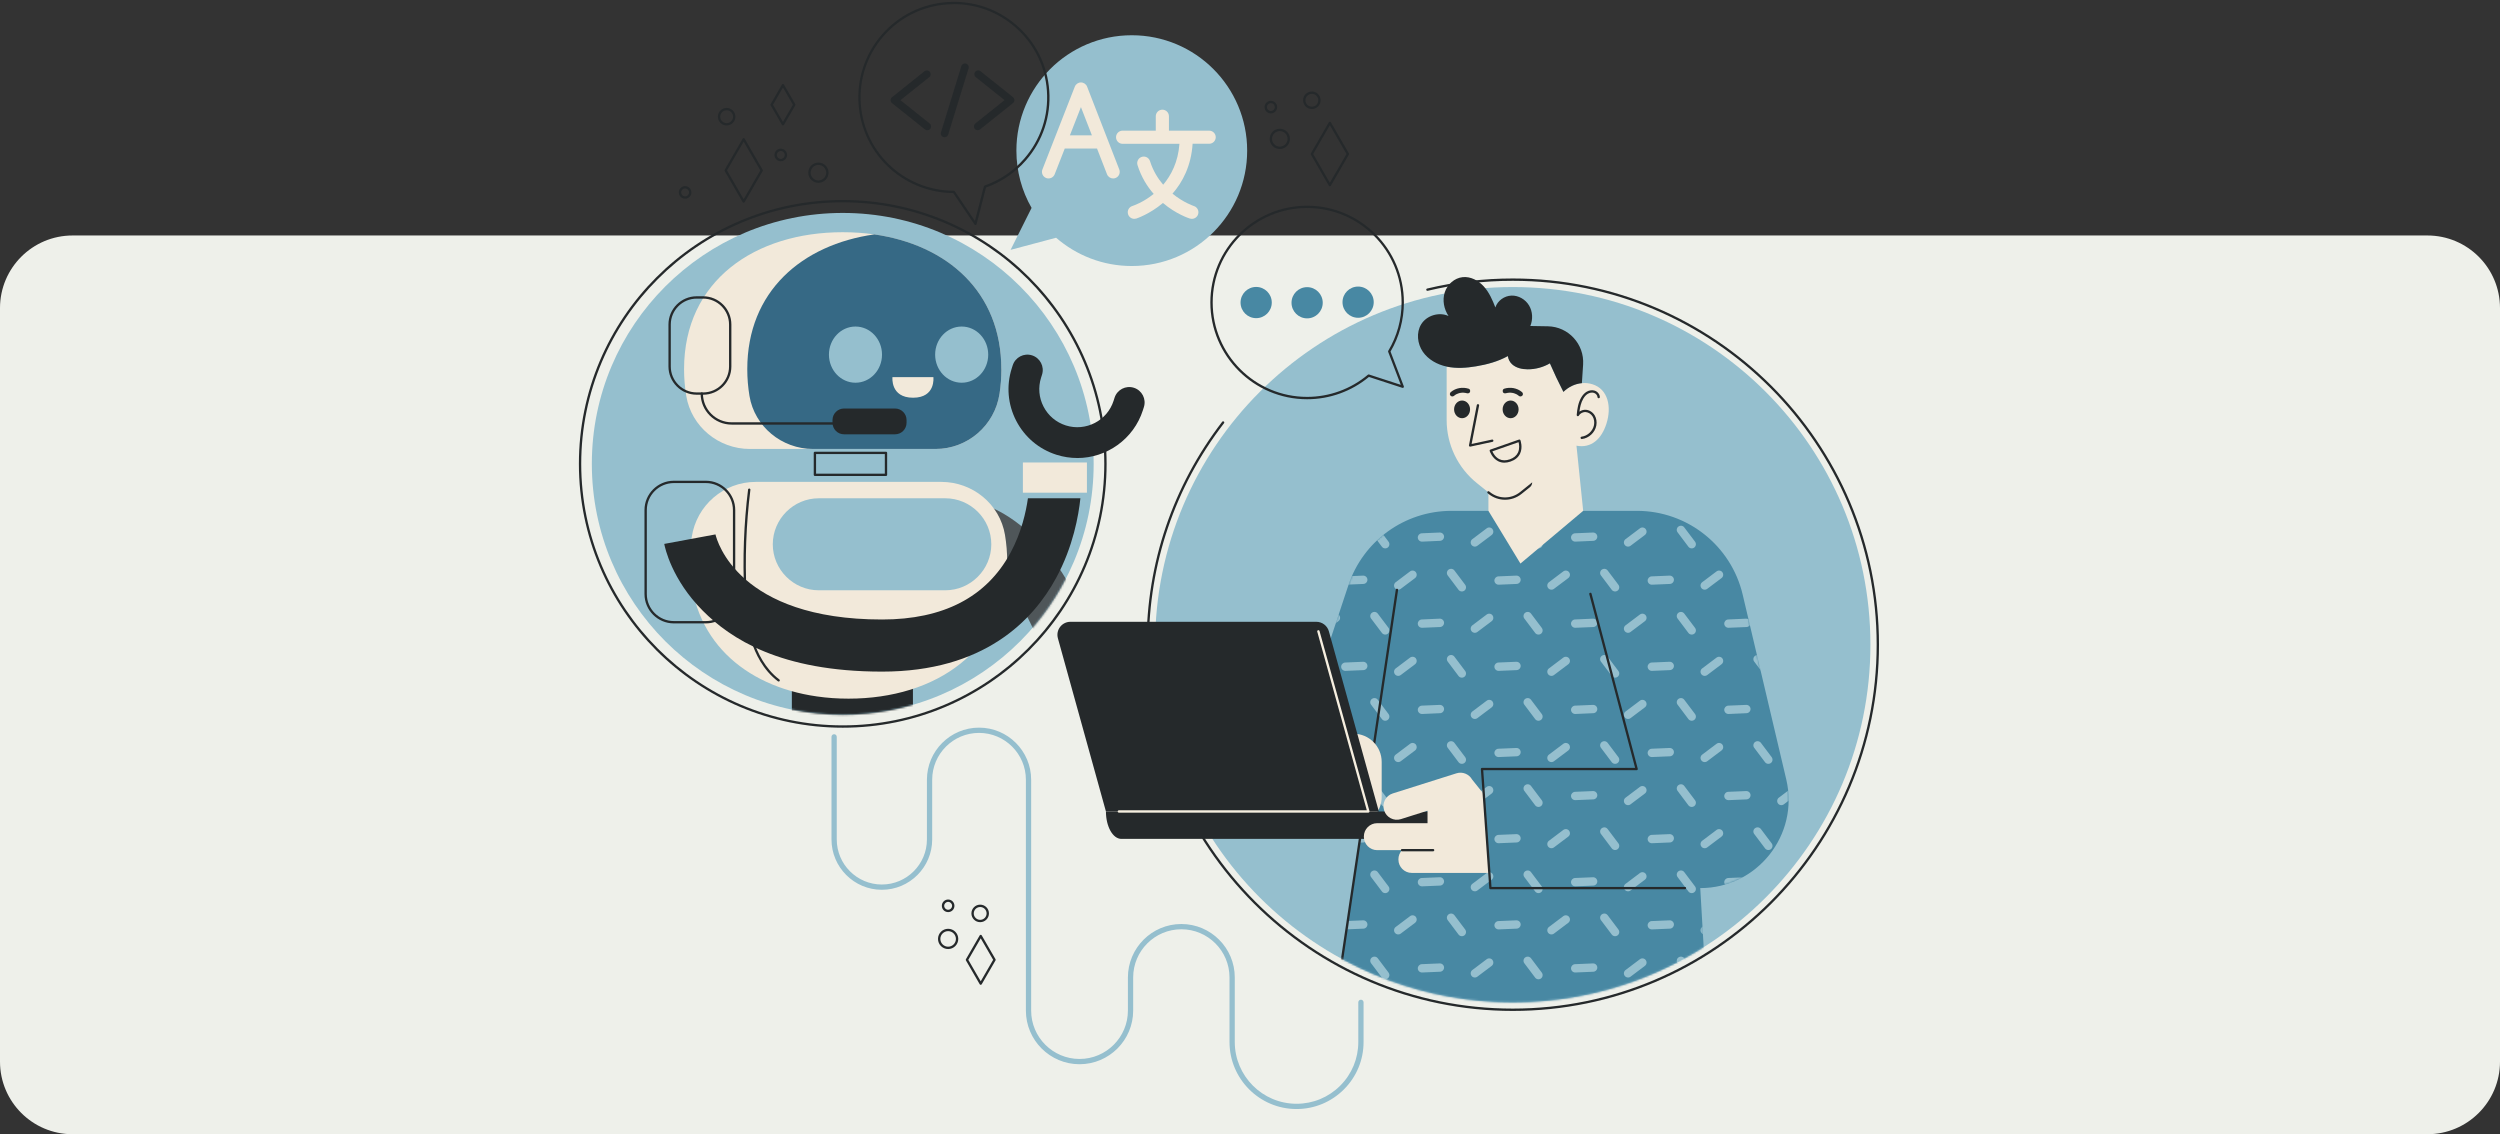 <svg width="1274" height="578" viewBox="0 0 1274 578" fill="none" xmlns="http://www.w3.org/2000/svg">
<rect x="0" y="0" width="1274" height="578" fill="#333333" stroke="none"/>
<path d="M1237 120H37C16.566 120 0 136.565 0 157V541C0 561.435 16.566 578 37 578H1237C1257.43 578 1274 561.435 1274 541V157C1274 136.565 1257.43 120 1237 120Z" fill="#EEF0EA"/>
<path d="M770.903 510.802C871.564 510.802 953.165 429.2 953.165 328.54C953.165 227.879 871.564 146.278 770.903 146.278C670.243 146.278 588.642 227.879 588.642 328.54C588.642 429.2 670.243 510.802 770.903 510.802Z" fill="#95BFCE"/>
<path d="M770.905 515.175C667.992 515.175 584.271 431.453 584.271 328.541C584.271 287.045 597.603 247.754 622.819 214.931C623.023 214.667 623.394 214.62 623.658 214.823C623.921 215.027 623.969 215.398 623.766 215.662C598.705 248.269 585.468 287.309 585.468 328.541C585.468 430.794 668.651 513.977 770.905 513.977C873.158 513.977 956.341 430.794 956.341 328.541C956.341 226.287 873.158 143.104 770.905 143.104C756.254 143.104 741.664 144.817 727.552 148.196C727.229 148.279 726.906 148.076 726.834 147.752C726.762 147.429 726.953 147.105 727.277 147.034C741.484 143.631 756.158 141.906 770.905 141.906C873.817 141.906 957.539 225.628 957.539 328.541C957.539 431.453 873.817 515.175 770.905 515.175Z" fill="#25292B"/>
<mask id="mask0_1_5362" style="mask-type:luminance" maskUnits="userSpaceOnUse" x="530" y="136" width="450" height="375">
<path d="M979.419 136.892V468.317H887.887C856.226 494.839 815.437 510.807 770.899 510.807C726.361 510.807 685.572 494.839 653.911 468.317H530.658V136.892H979.419Z" fill="white"/>
</mask>
<g mask="url(#mask0_1_5362)">
<path d="M747.785 260.336H808.22L834.142 260.324C859.837 260.324 882.166 277.993 888.072 303.017L910.281 397.197C916.954 425.467 895.499 452.576 866.45 452.576L871.349 536.993H676.785L693.184 427.408H692.214C668.651 427.408 651.988 404.348 659.403 381.971L687.111 298.309C694.622 275.633 715.825 260.324 739.723 260.324H747.785V260.336Z" fill="#4888A3"/>
<mask id="mask1_1_5362" style="mask-type:luminance" maskUnits="userSpaceOnUse" x="657" y="260" width="255" height="277">
<path d="M747.783 260.334H808.218L834.14 260.322C859.835 260.322 882.164 277.991 888.07 303.016L910.279 397.195C916.952 425.466 895.497 452.575 866.448 452.575L871.347 536.991H676.783L693.182 427.407H692.212C668.649 427.407 651.986 404.347 659.401 381.97L687.109 298.308C694.62 275.632 715.823 260.322 739.721 260.322H747.783V260.334Z" fill="white"/>
</mask>
<g mask="url(#mask1_1_5362)">
<path d="M657.791 492.982C657.839 494.144 656.929 495.139 655.767 495.198L646.615 495.582C645.453 495.63 644.458 494.719 644.398 493.557V493.461C644.398 492.335 645.297 491.389 646.435 491.341L655.575 490.958C656.737 490.91 657.731 491.82 657.791 492.982Z" fill="#95BFCE"/>
<path d="M657.791 449.08C657.839 450.241 656.929 451.236 655.767 451.296L646.615 451.679C645.453 451.715 644.458 450.804 644.398 449.643V449.547C644.398 448.421 645.297 447.486 646.435 447.426L655.575 447.043C656.737 446.995 657.731 447.918 657.791 449.08Z" fill="#95BFCE"/>
<path d="M657.791 405.151C657.839 406.313 656.929 407.307 655.767 407.367L646.615 407.75C645.453 407.798 644.458 406.888 644.398 405.726V405.63C644.398 404.504 645.297 403.558 646.435 403.51L655.575 403.126C656.737 403.078 657.731 403.989 657.791 405.151Z" fill="#95BFCE"/>
<path d="M657.791 317.319C657.839 318.481 656.929 319.475 655.767 319.535L646.615 319.918C645.453 319.966 644.458 319.056 644.398 317.894V317.798C644.398 316.672 645.297 315.726 646.435 315.678L655.575 315.271C656.737 315.235 657.731 316.145 657.791 317.307V317.319Z" fill="#95BFCE"/>
<path d="M657.791 361.224C657.839 362.398 656.929 363.392 655.767 363.44L646.615 363.847C645.453 363.883 644.458 362.973 644.398 361.811V361.715C644.398 360.589 645.297 359.655 646.435 359.595L655.575 359.212C656.737 359.164 657.731 360.074 657.791 361.236V361.224Z" fill="#95BFCE"/>
<path d="M657.791 273.392C657.839 274.554 656.929 275.561 655.767 275.609L646.615 276.016C645.453 276.052 644.458 275.141 644.398 273.979V273.884C644.398 272.758 645.297 271.823 646.435 271.763L655.575 271.38C656.737 271.332 657.731 272.242 657.791 273.404V273.392Z" fill="#95BFCE"/>
<path d="M721.534 379.455C721.822 379.826 721.954 380.27 721.954 380.725C721.954 381.372 721.666 382.007 721.127 382.426L713.808 387.936C712.874 388.631 711.532 388.451 710.837 387.505C710.13 386.583 710.322 385.241 711.256 384.546L718.576 379.036C719.51 378.329 720.84 378.509 721.546 379.455H721.534Z" fill="#95BFCE"/>
<path d="M721.534 423.357C721.822 423.741 721.954 424.184 721.954 424.627C721.954 425.286 721.666 425.909 721.127 426.328L713.808 431.838C712.874 432.545 711.532 432.354 710.837 431.419C710.13 430.485 710.322 429.143 711.256 428.448L718.576 422.938C719.51 422.243 720.84 422.423 721.546 423.357H721.534Z" fill="#95BFCE"/>
<path d="M721.534 511.185C721.822 511.568 721.954 512.011 721.954 512.455C721.954 513.114 721.666 513.736 721.127 514.156L713.808 519.666C712.874 520.373 711.532 520.193 710.837 519.247C710.13 518.312 710.322 516.983 711.256 516.276L718.576 510.766C719.51 510.071 720.84 510.251 721.546 511.185H721.534Z" fill="#95BFCE"/>
<path d="M707.614 363.892C708.309 364.827 708.129 366.168 707.183 366.863C706.261 367.57 704.919 367.39 704.224 366.444L698.714 359.125C698.007 358.202 698.187 356.861 699.133 356.154C699.504 355.866 699.948 355.735 700.391 355.735C701.05 355.735 701.697 356.022 702.104 356.585L707.614 363.892Z" fill="#95BFCE"/>
<path d="M735.898 492.982C735.933 494.144 735.023 495.139 733.861 495.198L724.721 495.582C723.559 495.63 722.553 494.719 722.505 493.557V493.461C722.505 492.335 723.391 491.389 724.529 491.341L733.681 490.958C734.843 490.91 735.838 491.82 735.898 492.982Z" fill="#95BFCE"/>
<path d="M668.561 517.623C669.268 518.545 669.088 519.887 668.141 520.594C667.219 521.288 665.877 521.109 665.171 520.162L659.66 512.855C658.966 511.921 659.145 510.579 660.092 509.884C660.463 509.585 660.918 509.453 661.361 509.453C662.008 509.453 662.631 509.753 663.05 510.304L668.561 517.623Z" fill="#95BFCE"/>
<path d="M668.561 341.948C669.268 342.87 669.088 344.212 668.141 344.907C667.219 345.614 665.877 345.434 665.171 344.488L659.66 337.168C658.966 336.246 659.145 334.904 660.092 334.21C660.463 333.91 660.918 333.778 661.361 333.778C662.008 333.778 662.631 334.078 663.05 334.629L668.561 341.948Z" fill="#95BFCE"/>
<path d="M721.534 335.528C721.822 335.911 721.954 336.354 721.954 336.797C721.954 337.456 721.666 338.079 721.127 338.498L713.808 344.009C712.874 344.704 711.532 344.524 710.837 343.59C710.13 342.655 710.322 341.314 711.256 340.619L718.576 335.108C719.51 334.414 720.84 334.593 721.546 335.528H721.534Z" fill="#95BFCE"/>
<path d="M735.898 449.08C735.933 450.241 735.023 451.236 733.861 451.296L724.721 451.679C723.559 451.715 722.553 450.804 722.505 449.643V449.547C722.505 448.421 723.391 447.486 724.529 447.426L733.681 447.043C734.843 446.995 735.838 447.918 735.898 449.08Z" fill="#95BFCE"/>
<path d="M682.494 357.485C682.782 357.856 682.914 358.311 682.914 358.755C682.914 359.401 682.626 360.036 682.063 360.456L674.744 365.966C673.821 366.661 672.48 366.481 671.785 365.547C671.078 364.612 671.258 363.271 672.204 362.576L679.524 357.066C680.446 356.359 681.788 356.538 682.494 357.485Z" fill="#95BFCE"/>
<path d="M735.898 405.151C735.933 406.313 735.023 407.307 733.861 407.367L724.721 407.75C723.559 407.798 722.553 406.888 722.505 405.726V405.63C722.505 404.504 723.391 403.558 724.529 403.51L733.681 403.126C734.843 403.078 735.838 403.989 735.898 405.151Z" fill="#95BFCE"/>
<path d="M735.898 361.224C735.933 362.398 735.023 363.392 733.861 363.44L724.721 363.847C723.559 363.883 722.553 362.973 722.505 361.811V361.715C722.505 360.589 723.391 359.655 724.529 359.595L733.681 359.212C734.843 359.164 735.838 360.074 735.898 361.236V361.224Z" fill="#95BFCE"/>
<path d="M735.898 317.319C735.933 318.481 735.023 319.475 733.861 319.535L724.721 319.918C723.559 319.966 722.553 319.056 722.505 317.894V317.798C722.505 316.672 723.391 315.726 724.529 315.678L733.681 315.271C734.843 315.235 735.838 316.145 735.898 317.307V317.319Z" fill="#95BFCE"/>
<path d="M735.898 273.392C735.933 274.554 735.023 275.561 733.861 275.609L724.721 276.016C723.559 276.052 722.553 275.141 722.505 273.979V273.884C722.505 272.758 723.391 271.823 724.529 271.763L733.681 271.38C734.843 271.332 735.838 272.242 735.898 273.404V273.392Z" fill="#95BFCE"/>
<path d="M746.664 429.78C747.359 430.702 747.179 432.044 746.245 432.75C745.311 433.445 743.969 433.266 743.274 432.319L737.764 425C737.057 424.078 737.249 422.736 738.183 422.041C738.566 421.742 739.01 421.61 739.465 421.61C740.112 421.61 740.735 421.909 741.154 422.46L746.664 429.78Z" fill="#95BFCE"/>
<path d="M707.614 495.654C708.309 496.589 708.129 497.918 707.183 498.625C706.261 499.32 704.919 499.14 704.224 498.206L698.714 490.887C698.007 489.952 698.187 488.611 699.133 487.916C699.504 487.628 699.948 487.497 700.403 487.497C701.05 487.497 701.685 487.784 702.104 488.323L707.614 495.642V495.654Z" fill="#95BFCE"/>
<path d="M721.534 291.61C721.822 291.982 721.954 292.425 721.954 292.88C721.954 293.527 721.666 294.162 721.127 294.581L713.808 300.08C712.874 300.786 711.532 300.607 710.837 299.66C710.13 298.738 710.322 297.396 711.256 296.689L718.576 291.179C719.51 290.484 720.84 290.664 721.546 291.61H721.534Z" fill="#95BFCE"/>
<path d="M682.494 313.582C682.782 313.954 682.914 314.397 682.914 314.84C682.914 315.487 682.626 316.122 682.063 316.541L674.744 322.051C673.821 322.758 672.48 322.579 671.785 321.632C671.078 320.698 671.258 319.368 672.204 318.661L679.524 313.151C680.446 312.456 681.788 312.636 682.494 313.582Z" fill="#95BFCE"/>
<path d="M682.494 445.313C682.782 445.684 682.914 446.139 682.914 446.583C682.914 447.229 682.626 447.864 682.063 448.284L674.744 453.794C673.821 454.489 672.48 454.309 671.785 453.375C671.078 452.44 671.258 451.099 672.204 450.404L679.524 444.894C680.446 444.187 681.788 444.378 682.494 445.313Z" fill="#95BFCE"/>
<path d="M696.843 339.275C696.891 340.437 695.98 341.431 694.818 341.491L685.666 341.875C684.504 341.923 683.51 341 683.45 339.838V339.754C683.45 338.628 684.349 337.682 685.487 337.622L694.627 337.239C695.789 337.203 696.795 338.113 696.843 339.275Z" fill="#95BFCE"/>
<path d="M668.561 473.694C669.268 474.629 669.088 475.97 668.141 476.665C667.219 477.36 665.877 477.18 665.171 476.246L659.66 468.926C658.966 467.992 659.145 466.662 660.092 465.956C660.463 465.668 660.906 465.536 661.361 465.536C662.008 465.536 662.631 465.824 663.05 466.363L668.561 473.682V473.694Z" fill="#95BFCE"/>
<path d="M696.843 383.192C696.891 384.354 695.98 385.361 694.818 385.408L685.666 385.792C684.504 385.84 683.51 384.929 683.45 383.767V383.683C683.45 382.557 684.349 381.611 685.487 381.551L694.627 381.168C695.789 381.12 696.795 382.03 696.843 383.192Z" fill="#95BFCE"/>
<path d="M682.494 489.243C682.782 489.615 682.914 490.058 682.914 490.501C682.914 491.148 682.626 491.783 682.063 492.202L674.744 497.713C673.821 498.419 672.48 498.24 671.785 497.293C671.078 496.371 671.258 495.029 672.204 494.323L679.524 488.812C680.446 488.117 681.788 488.297 682.494 489.243Z" fill="#95BFCE"/>
<path d="M746.664 517.623C747.359 518.545 747.179 519.887 746.245 520.594C745.311 521.288 743.969 521.109 743.274 520.162L737.764 512.855C737.057 511.921 737.249 510.579 738.183 509.884C738.566 509.585 739.01 509.453 739.465 509.453C740.112 509.453 740.735 509.753 741.154 510.304L746.664 517.623Z" fill="#95BFCE"/>
<path d="M682.494 401.412C682.782 401.783 682.914 402.226 682.914 402.67C682.914 403.317 682.626 403.951 682.063 404.371L674.744 409.881C673.821 410.588 672.48 410.408 671.785 409.462C671.078 408.527 671.258 407.198 672.204 406.491L679.524 400.981C680.446 400.286 681.788 400.465 682.494 401.412Z" fill="#95BFCE"/>
<path d="M668.561 429.78C669.268 430.702 669.088 432.044 668.141 432.75C667.219 433.445 665.877 433.266 665.171 432.319L659.66 425C658.966 424.078 659.145 422.736 660.092 422.041C660.463 421.742 660.918 421.61 661.361 421.61C662.008 421.61 662.631 421.909 663.05 422.46L668.561 429.78Z" fill="#95BFCE"/>
<path d="M682.494 269.653C682.782 270.025 682.914 270.48 682.914 270.923C682.914 271.57 682.626 272.205 682.063 272.624L674.744 278.134C673.821 278.829 672.48 278.65 671.785 277.703C671.078 276.781 671.258 275.439 672.204 274.744L679.524 269.234C680.446 268.527 681.788 268.707 682.494 269.653Z" fill="#95BFCE"/>
<path d="M707.614 319.993C708.309 320.928 708.129 322.258 707.183 322.964C706.261 323.659 704.919 323.479 704.224 322.533L698.714 315.226C698.007 314.291 698.187 312.95 699.133 312.255C699.504 311.955 699.96 311.824 700.403 311.824C701.05 311.824 701.685 312.123 702.104 312.674L707.614 319.993Z" fill="#95BFCE"/>
<path d="M668.561 385.863C669.268 386.797 669.088 388.139 668.141 388.833C667.219 389.528 665.877 389.348 665.171 388.414L659.66 381.095C658.966 380.161 659.145 378.831 660.092 378.124C660.463 377.837 660.906 377.705 661.361 377.705C662.008 377.705 662.631 377.992 663.05 378.531L668.561 385.851V385.863Z" fill="#95BFCE"/>
<path d="M668.561 298.021C669.268 298.956 669.088 300.297 668.141 300.992C667.219 301.687 665.877 301.507 665.171 300.573L659.66 293.254C658.966 292.319 659.145 290.978 660.092 290.283C660.463 289.995 660.906 289.864 661.361 289.864C662.008 289.864 662.631 290.151 663.05 290.69L668.561 298.009V298.021Z" fill="#95BFCE"/>
<path d="M746.664 341.948C747.359 342.87 747.179 344.212 746.245 344.907C745.311 345.614 743.969 345.434 743.274 344.488L737.764 337.168C737.057 336.246 737.249 334.904 738.183 334.21C738.566 333.91 739.01 333.778 739.465 333.778C740.112 333.778 740.735 334.078 741.154 334.629L746.664 341.948Z" fill="#95BFCE"/>
<path d="M696.843 427.107C696.891 428.269 695.98 429.263 694.818 429.323L685.666 429.706C684.504 429.754 683.51 428.832 683.45 427.67V427.586C683.45 426.46 684.349 425.514 685.487 425.454L694.627 425.07C695.789 425.034 696.795 425.945 696.843 427.107Z" fill="#95BFCE"/>
<path d="M707.614 407.823C708.309 408.757 708.129 410.087 707.183 410.794C706.261 411.489 704.919 411.309 704.224 410.375L698.714 403.055C698.007 402.121 698.187 400.779 699.133 400.085C699.504 399.785 699.948 399.653 700.391 399.653C701.05 399.653 701.697 399.953 702.104 400.504L707.614 407.823Z" fill="#95BFCE"/>
<path d="M707.614 276.063C708.309 276.997 708.129 278.339 707.183 279.034C706.261 279.74 704.919 279.549 704.224 278.614L698.714 271.295C698.007 270.361 698.187 269.031 699.133 268.324C699.504 268.037 699.948 267.905 700.391 267.905C701.05 267.905 701.697 268.193 702.104 268.756L707.614 276.063Z" fill="#95BFCE"/>
<path d="M707.614 451.748C708.309 452.67 708.129 454.012 707.183 454.706C706.261 455.413 704.919 455.234 704.224 454.287L698.714 446.968C698.007 446.046 698.187 444.704 699.133 443.997C699.504 443.71 699.948 443.578 700.391 443.578C701.05 443.578 701.697 443.865 702.104 444.428L707.614 451.748Z" fill="#95BFCE"/>
<path d="M696.843 295.361C696.891 296.523 695.98 297.517 694.818 297.577L685.666 297.96C684.504 298.008 683.51 297.098 683.45 295.936V295.852C683.45 294.726 684.349 293.78 685.487 293.72L694.627 293.337C695.789 293.289 696.795 294.199 696.843 295.361Z" fill="#95BFCE"/>
<path d="M721.534 467.286C721.822 467.67 721.954 468.113 721.954 468.556C721.954 469.203 721.666 469.838 721.127 470.257L713.808 475.768C712.874 476.462 711.532 476.283 710.837 475.336C710.13 474.414 710.322 473.072 711.256 472.377L718.576 466.867C719.51 466.16 720.84 466.34 721.546 467.286H721.534Z" fill="#95BFCE"/>
<path d="M696.843 471.024C696.891 472.186 695.98 473.192 694.818 473.24L685.666 473.623C684.504 473.671 683.51 472.761 683.45 471.599V471.515C683.45 470.389 684.349 469.443 685.487 469.383L694.627 468.999C695.789 468.951 696.795 469.862 696.843 471.024Z" fill="#95BFCE"/>
<path d="M760.584 357.485C760.872 357.868 761.003 358.311 761.003 358.755C761.003 359.401 760.716 360.036 760.177 360.456L752.857 365.966C751.923 366.661 750.593 366.481 749.887 365.547C749.192 364.612 749.372 363.271 750.306 362.576L757.625 357.066C758.56 356.359 759.901 356.538 760.596 357.485H760.584Z" fill="#95BFCE"/>
<path d="M799.627 423.357C799.927 423.741 800.059 424.184 800.059 424.639C800.059 425.286 799.759 425.909 799.208 426.328L791.889 431.838C790.967 432.545 789.625 432.354 788.918 431.419C788.223 430.485 788.403 429.143 789.349 428.448L796.657 422.938C797.591 422.243 798.933 422.423 799.627 423.357Z" fill="#95BFCE"/>
<path d="M813.986 449.08C814.034 450.241 813.124 451.236 811.962 451.296L802.81 451.679C801.648 451.715 800.654 450.804 800.594 449.643V449.547C800.594 448.421 801.48 447.486 802.63 447.426L811.77 447.043C812.932 446.995 813.926 447.918 813.986 449.08Z" fill="#95BFCE"/>
<path d="M760.584 445.313C760.872 445.696 761.003 446.139 761.003 446.583C761.003 447.241 760.716 447.864 760.177 448.284L752.857 453.794C751.923 454.489 750.593 454.309 749.887 453.375C749.192 452.44 749.372 451.099 750.306 450.404L757.625 444.894C758.56 444.187 759.901 444.378 760.596 445.313H760.584Z" fill="#95BFCE"/>
<path d="M760.584 489.243C760.872 489.615 761.003 490.058 761.003 490.513C761.003 491.16 760.716 491.783 760.177 492.202L752.857 497.713C751.923 498.419 750.593 498.24 749.887 497.293C749.192 496.371 749.372 495.029 750.306 494.323L757.625 488.812C758.56 488.117 759.901 488.297 760.596 489.243H760.584Z" fill="#95BFCE"/>
<path d="M774.938 295.361C774.985 296.523 774.063 297.517 772.901 297.577L763.761 297.96C762.599 298.008 761.605 297.098 761.545 295.936V295.84C761.545 294.714 762.431 293.78 763.569 293.72L772.721 293.337C773.883 293.289 774.878 294.199 774.938 295.361Z" fill="#95BFCE"/>
<path d="M799.627 291.61C799.927 291.982 800.059 292.437 800.059 292.88C800.059 293.527 799.759 294.162 799.208 294.581L791.889 300.08C790.967 300.786 789.625 300.607 788.918 299.66C788.223 298.738 788.403 297.396 789.349 296.689L796.657 291.179C797.591 290.484 798.933 290.664 799.627 291.61Z" fill="#95BFCE"/>
<path d="M799.627 335.528C799.927 335.911 800.059 336.354 800.059 336.809C800.059 337.456 799.759 338.079 799.208 338.498L791.889 344.009C790.967 344.704 789.625 344.524 788.918 343.59C788.223 342.655 788.403 341.314 789.349 340.619L796.657 335.108C797.591 334.414 798.933 334.593 799.627 335.528Z" fill="#95BFCE"/>
<path d="M813.986 405.151C814.034 406.313 813.124 407.307 811.962 407.367L802.81 407.75C801.648 407.798 800.654 406.888 800.594 405.726V405.63C800.594 404.504 801.48 403.558 802.63 403.51L811.77 403.126C812.932 403.078 813.926 403.989 813.986 405.151Z" fill="#95BFCE"/>
<path d="M813.986 317.319C814.034 318.481 813.124 319.475 811.962 319.535L802.81 319.918C801.648 319.966 800.654 319.056 800.594 317.894V317.798C800.594 316.672 801.48 315.726 802.63 315.678L811.77 315.271C812.932 315.235 813.926 316.145 813.986 317.307V317.319Z" fill="#95BFCE"/>
<path d="M785.706 451.748C786.401 452.67 786.221 454.012 785.287 454.706C784.352 455.413 783.011 455.234 782.316 454.287L776.806 446.968C776.111 446.046 776.291 444.704 777.225 443.997C777.596 443.71 778.051 443.578 778.495 443.578C779.142 443.578 779.776 443.865 780.196 444.428L785.706 451.748Z" fill="#95BFCE"/>
<path d="M813.986 361.224C814.034 362.398 813.124 363.392 811.962 363.44L802.81 363.847C801.648 363.883 800.654 362.973 800.594 361.811V361.715C800.594 360.589 801.48 359.655 802.63 359.595L811.77 359.212C812.932 359.164 813.926 360.074 813.986 361.236V361.224Z" fill="#95BFCE"/>
<path d="M813.986 273.392C814.034 274.554 813.124 275.561 811.962 275.609L802.81 276.016C801.648 276.052 800.654 275.141 800.594 273.979V273.884C800.594 272.758 801.48 271.823 802.63 271.763L811.77 271.38C812.932 271.332 813.926 272.242 813.986 273.404V273.392Z" fill="#95BFCE"/>
<path d="M824.745 429.78C825.452 430.702 825.272 432.044 824.326 432.75C823.392 433.445 822.062 433.266 821.355 432.319L815.845 425C815.15 424.078 815.33 422.736 816.276 422.041C816.647 421.742 817.103 421.61 817.546 421.61C818.193 421.61 818.816 421.909 819.235 422.46L824.745 429.78Z" fill="#95BFCE"/>
<path d="M824.745 341.948C825.452 342.87 825.272 344.212 824.326 344.907C823.392 345.614 822.062 345.434 821.355 344.488L815.845 337.168C815.15 336.246 815.33 334.904 816.276 334.21C816.647 333.91 817.103 333.778 817.546 333.778C818.193 333.778 818.816 334.078 819.235 334.629L824.745 341.948Z" fill="#95BFCE"/>
<path d="M746.664 473.694C747.359 474.629 747.179 475.97 746.245 476.665C745.311 477.36 743.969 477.18 743.274 476.246L737.764 468.926C737.057 467.992 737.249 466.662 738.183 465.956C738.566 465.668 739.01 465.536 739.453 465.536C740.112 465.536 740.735 465.824 741.154 466.363L746.664 473.682V473.694Z" fill="#95BFCE"/>
<path d="M774.938 427.107C774.985 428.269 774.063 429.263 772.901 429.323L763.761 429.706C762.599 429.754 761.605 428.832 761.545 427.67V427.574C761.545 426.448 762.431 425.514 763.569 425.454L772.721 425.07C773.883 425.034 774.878 425.945 774.938 427.107Z" fill="#95BFCE"/>
<path d="M799.627 467.286C799.927 467.67 800.059 468.113 800.059 468.556C800.059 469.203 799.759 469.838 799.208 470.257L791.889 475.768C790.967 476.462 789.625 476.283 788.918 475.336C788.223 474.414 788.403 473.072 789.349 472.377L796.657 466.867C797.591 466.16 798.933 466.34 799.627 467.286Z" fill="#95BFCE"/>
<path d="M785.706 319.993C786.401 320.928 786.221 322.258 785.287 322.964C784.352 323.659 783.011 323.479 782.316 322.533L776.806 315.226C776.111 314.291 776.291 312.95 777.225 312.255C777.608 311.955 778.051 311.824 778.507 311.824C779.154 311.824 779.776 312.123 780.196 312.674L785.706 319.993Z" fill="#95BFCE"/>
<path d="M760.584 401.412C760.872 401.783 761.003 402.226 761.003 402.682C761.003 403.328 760.716 403.951 760.177 404.371L752.857 409.881C751.923 410.588 750.593 410.408 749.887 409.462C749.192 408.527 749.372 407.198 750.306 406.491L757.625 400.981C758.56 400.286 759.901 400.465 760.596 401.412H760.584Z" fill="#95BFCE"/>
<path d="M824.745 517.623C825.452 518.545 825.272 519.887 824.326 520.594C823.392 521.288 822.062 521.109 821.355 520.162L815.845 512.855C815.15 511.921 815.33 510.579 816.276 509.884C816.647 509.585 817.103 509.453 817.546 509.453C818.193 509.453 818.816 509.753 819.235 510.304L824.745 517.623Z" fill="#95BFCE"/>
<path d="M785.706 495.654C786.401 496.589 786.221 497.918 785.287 498.625C784.352 499.32 783.011 499.14 782.316 498.206L776.806 490.887C776.111 489.952 776.291 488.611 777.225 487.916C777.608 487.628 778.051 487.497 778.495 487.497C779.154 487.497 779.776 487.784 780.196 488.323L785.706 495.642V495.654Z" fill="#95BFCE"/>
<path d="M799.627 379.455C799.927 379.826 800.059 380.282 800.059 380.725C800.059 381.372 799.759 382.007 799.208 382.426L791.889 387.936C790.967 388.631 789.625 388.451 788.918 387.505C788.223 386.583 788.403 385.241 789.349 384.546L796.657 379.036C797.591 378.329 798.933 378.509 799.627 379.455Z" fill="#95BFCE"/>
<path d="M824.745 473.694C825.452 474.629 825.272 475.97 824.326 476.665C823.392 477.36 822.062 477.18 821.355 476.246L815.845 468.926C815.15 467.992 815.33 466.662 816.276 465.956C816.647 465.668 817.091 465.536 817.546 465.536C818.193 465.536 818.816 465.824 819.235 466.363L824.745 473.682V473.694Z" fill="#95BFCE"/>
<path d="M774.938 339.275C774.985 340.437 774.063 341.431 772.901 341.491L763.761 341.875C762.599 341.923 761.605 341 761.545 339.838V339.742C761.545 338.616 762.431 337.682 763.569 337.622L772.721 337.239C773.883 337.203 774.878 338.113 774.938 339.275Z" fill="#95BFCE"/>
<path d="M824.745 385.863C825.452 386.797 825.272 388.139 824.326 388.833C823.392 389.528 822.062 389.348 821.355 388.414L815.845 381.095C815.15 380.161 815.33 378.831 816.276 378.124C816.647 377.837 817.091 377.705 817.546 377.705C818.193 377.705 818.816 377.992 819.235 378.531L824.745 385.851V385.863Z" fill="#95BFCE"/>
<path d="M824.745 298.021C825.452 298.956 825.272 300.297 824.326 300.992C823.392 301.687 822.062 301.507 821.355 300.573L815.845 293.254C815.15 292.319 815.33 290.978 816.276 290.283C816.647 289.995 817.091 289.864 817.546 289.864C818.193 289.864 818.816 290.151 819.235 290.69L824.745 298.009V298.021Z" fill="#95BFCE"/>
<path d="M746.664 385.863C747.359 386.797 747.179 388.139 746.245 388.833C745.311 389.528 743.969 389.348 743.274 388.414L737.764 381.095C737.057 380.161 737.249 378.831 738.183 378.124C738.566 377.837 739.01 377.705 739.453 377.705C740.112 377.705 740.735 377.992 741.154 378.531L746.664 385.851V385.863Z" fill="#95BFCE"/>
<path d="M760.584 269.653C760.872 270.037 761.003 270.48 761.003 270.923C761.003 271.57 760.716 272.205 760.177 272.624L752.857 278.134C751.923 278.829 750.593 278.65 749.887 277.703C749.192 276.781 749.372 275.439 750.306 274.744L757.625 269.234C758.56 268.527 759.901 268.707 760.596 269.653H760.584Z" fill="#95BFCE"/>
<path d="M785.706 363.892C786.401 364.827 786.221 366.168 785.287 366.863C784.352 367.57 783.011 367.39 782.316 366.444L776.806 359.125C776.111 358.202 776.291 356.861 777.225 356.154C777.596 355.866 778.051 355.735 778.495 355.735C779.142 355.735 779.776 356.022 780.196 356.585L785.706 363.892Z" fill="#95BFCE"/>
<path d="M760.584 313.582C760.872 313.954 761.003 314.397 761.003 314.852C761.003 315.499 760.716 316.122 760.177 316.541L752.857 322.051C751.923 322.758 750.593 322.579 749.887 321.632C749.192 320.698 749.372 319.368 750.306 318.661L757.625 313.151C758.56 312.456 759.901 312.636 760.596 313.582H760.584Z" fill="#95BFCE"/>
<path d="M785.706 276.063C786.401 276.997 786.221 278.339 785.287 279.034C784.352 279.74 783.011 279.549 782.316 278.614L776.806 271.295C776.111 270.361 776.291 269.031 777.225 268.324C777.596 268.037 778.051 267.905 778.495 267.905C779.142 267.905 779.776 268.193 780.196 268.756L785.706 276.063Z" fill="#95BFCE"/>
<path d="M774.938 383.192C774.985 384.354 774.063 385.361 772.901 385.408L763.761 385.792C762.599 385.84 761.605 384.929 761.545 383.767V383.671C761.545 382.545 762.431 381.611 763.569 381.551L772.721 381.168C773.883 381.12 774.878 382.03 774.938 383.192Z" fill="#95BFCE"/>
<path d="M799.627 511.185C799.927 511.568 800.059 512.011 800.059 512.467C800.059 513.114 799.759 513.736 799.208 514.156L791.889 519.666C790.967 520.373 789.625 520.193 788.918 519.247C788.223 518.312 788.403 516.983 789.349 516.276L796.657 510.766C797.591 510.071 798.933 510.251 799.627 511.185Z" fill="#95BFCE"/>
<path d="M813.986 492.982C814.034 494.144 813.124 495.139 811.962 495.198L802.81 495.582C801.648 495.63 800.654 494.719 800.594 493.557V493.461C800.594 492.335 801.48 491.389 802.63 491.341L811.77 490.958C812.932 490.91 813.926 491.82 813.986 492.982Z" fill="#95BFCE"/>
<path d="M774.938 471.024C774.985 472.186 774.063 473.192 772.901 473.24L763.761 473.623C762.599 473.671 761.605 472.761 761.545 471.599V471.503C761.545 470.377 762.431 469.443 763.569 469.383L772.721 468.999C773.883 468.951 774.878 469.862 774.938 471.024Z" fill="#95BFCE"/>
<path d="M785.706 407.823C786.401 408.757 786.221 410.087 785.287 410.794C784.352 411.489 783.011 411.309 782.316 410.375L776.806 403.055C776.111 402.121 776.291 400.779 777.225 400.085C777.596 399.785 778.051 399.653 778.495 399.653C779.142 399.653 779.776 399.953 780.196 400.504L785.706 407.823Z" fill="#95BFCE"/>
<path d="M746.664 298.021C747.359 298.956 747.179 300.297 746.245 300.992C745.311 301.687 743.969 301.507 743.274 300.573L737.764 293.254C737.057 292.319 737.249 290.978 738.183 290.283C738.566 289.995 739.01 289.864 739.453 289.864C740.112 289.864 740.735 290.151 741.154 290.69L746.664 298.009V298.021Z" fill="#95BFCE"/>
<path d="M853.03 471.024C853.078 472.186 852.168 473.192 851.006 473.24L841.854 473.623C840.692 473.671 839.698 472.761 839.638 471.599V471.515C839.638 470.389 840.536 469.443 841.674 469.383L850.814 468.999C851.976 468.951 852.982 469.862 853.03 471.024Z" fill="#95BFCE"/>
<path d="M838.664 489.243C838.963 489.615 839.095 490.07 839.095 490.513C839.095 491.16 838.796 491.783 838.245 492.202L830.926 497.713C830.003 498.419 828.661 498.24 827.967 497.293C827.26 496.371 827.44 495.029 828.386 494.323L835.705 488.812C836.628 488.117 837.969 488.297 838.664 489.243Z" fill="#95BFCE"/>
<path d="M877.728 423.357C878.015 423.729 878.147 424.184 878.147 424.627C878.147 425.274 877.86 425.909 877.296 426.328L869.989 431.838C869.055 432.545 867.713 432.354 867.018 431.419C866.312 430.485 866.491 429.143 867.438 428.448L874.757 422.938C875.691 422.243 877.021 422.423 877.728 423.357Z" fill="#95BFCE"/>
<path d="M877.728 335.528C878.015 335.899 878.147 336.354 878.147 336.797C878.147 337.444 877.86 338.079 877.296 338.498L869.989 344.009C869.055 344.704 867.713 344.524 867.018 343.59C866.312 342.655 866.491 341.314 867.438 340.619L874.757 335.108C875.691 334.414 877.021 334.593 877.728 335.528Z" fill="#95BFCE"/>
<path d="M863.809 276.063C864.504 276.997 864.325 278.339 863.378 279.034C862.456 279.74 861.114 279.549 860.407 278.614L854.909 271.295C854.202 270.361 854.382 269.031 855.328 268.324C855.7 268.037 856.143 267.905 856.586 267.905C857.245 267.905 857.892 268.193 858.299 268.756L863.809 276.063Z" fill="#95BFCE"/>
<path d="M863.809 363.892C864.504 364.827 864.325 366.168 863.378 366.863C862.456 367.57 861.114 367.39 860.407 366.444L854.909 359.125C854.202 358.202 854.382 356.861 855.328 356.154C855.7 355.866 856.143 355.735 856.586 355.735C857.245 355.735 857.892 356.022 858.299 356.585L863.809 363.892Z" fill="#95BFCE"/>
<path d="M877.728 379.455C878.015 379.826 878.147 380.27 878.147 380.713C878.147 381.372 877.86 382.019 877.296 382.426L869.989 387.936C869.055 388.631 867.713 388.451 867.018 387.505C866.312 386.583 866.491 385.241 867.438 384.546L874.757 379.036C875.691 378.329 877.021 378.509 877.728 379.455Z" fill="#95BFCE"/>
<path d="M838.664 445.313C838.963 445.696 839.095 446.139 839.095 446.595C839.095 447.241 838.796 447.864 838.245 448.284L830.926 453.794C830.003 454.489 828.661 454.309 827.967 453.375C827.26 452.44 827.44 451.099 828.386 450.404L835.705 444.894C836.628 444.187 837.969 444.378 838.664 445.313Z" fill="#95BFCE"/>
<path d="M863.809 407.823C864.504 408.757 864.325 410.087 863.378 410.794C862.456 411.489 861.114 411.309 860.407 410.375L854.909 403.055C854.202 402.121 854.382 400.779 855.328 400.085C855.7 399.785 856.143 399.653 856.586 399.653C857.245 399.653 857.892 399.953 858.299 400.504L863.809 407.823Z" fill="#95BFCE"/>
<path d="M853.03 339.275C853.078 340.437 852.168 341.431 851.006 341.491L841.854 341.875C840.692 341.923 839.698 341 839.638 339.838V339.754C839.638 338.628 840.536 337.682 841.674 337.622L850.814 337.239C851.976 337.203 852.982 338.113 853.03 339.275Z" fill="#95BFCE"/>
<path d="M853.03 427.107C853.078 428.269 852.168 429.263 851.006 429.323L841.854 429.706C840.692 429.754 839.698 428.832 839.638 427.67V427.586C839.638 426.46 840.536 425.514 841.674 425.454L850.814 425.07C851.976 425.034 852.982 425.945 853.03 427.107Z" fill="#95BFCE"/>
<path d="M853.03 383.192C853.078 384.354 852.168 385.361 851.006 385.408L841.854 385.792C840.692 385.84 839.698 384.929 839.638 383.767V383.683C839.638 382.557 840.536 381.611 841.674 381.551L850.814 381.168C851.976 381.12 852.982 382.03 853.03 383.192Z" fill="#95BFCE"/>
<path d="M863.809 495.654C864.504 496.589 864.325 497.918 863.378 498.625C862.456 499.32 861.114 499.14 860.407 498.206L854.909 490.887C854.202 489.952 854.382 488.611 855.328 487.916C855.7 487.628 856.143 487.497 856.598 487.497C857.245 487.497 857.88 487.784 858.299 488.323L863.809 495.642V495.654Z" fill="#95BFCE"/>
<path d="M863.809 319.993C864.504 320.928 864.325 322.258 863.378 322.964C862.456 323.659 861.114 323.479 860.407 322.533L854.909 315.226C854.202 314.291 854.382 312.95 855.328 312.255C855.7 311.955 856.155 311.824 856.598 311.824C857.245 311.824 857.88 312.123 858.299 312.674L863.809 319.993Z" fill="#95BFCE"/>
<path d="M853.03 295.361C853.078 296.523 852.168 297.517 851.006 297.577L841.854 297.96C840.692 298.008 839.698 297.098 839.638 295.936V295.852C839.638 294.726 840.536 293.78 841.674 293.72L850.814 293.337C851.976 293.289 852.982 294.199 853.03 295.361Z" fill="#95BFCE"/>
<path d="M892.08 492.982C892.116 494.144 891.206 495.139 890.044 495.198L880.892 495.582C879.73 495.63 878.736 494.719 878.676 493.557V493.473C878.676 492.347 879.574 491.377 880.712 491.341L889.864 490.958C891.026 490.91 892.02 491.82 892.08 492.982Z" fill="#95BFCE"/>
<path d="M892.08 449.08C892.116 450.241 891.206 451.236 890.044 451.296L880.892 451.679C879.73 451.715 878.736 450.804 878.676 449.643V449.559C878.676 448.433 879.574 447.486 880.712 447.426L889.864 447.043C891.026 446.995 892.02 447.918 892.08 449.08Z" fill="#95BFCE"/>
<path d="M892.08 405.151C892.116 406.313 891.206 407.307 890.044 407.367L880.892 407.75C879.73 407.798 878.736 406.888 878.676 405.726V405.642C878.676 404.516 879.574 403.546 880.712 403.51L889.864 403.126C891.026 403.078 892.02 403.989 892.08 405.151Z" fill="#95BFCE"/>
<path d="M892.08 317.319C892.116 318.481 891.206 319.475 890.044 319.535L880.892 319.918C879.73 319.966 878.736 319.056 878.676 317.894V317.81C878.676 316.684 879.574 315.714 880.712 315.678L889.864 315.271C891.026 315.235 892.02 316.145 892.08 317.307V317.319Z" fill="#95BFCE"/>
<path d="M892.08 273.392C892.116 274.554 891.206 275.561 890.044 275.609L880.892 276.016C879.73 276.052 878.736 275.141 878.676 273.979V273.896C878.676 272.77 879.574 271.823 880.712 271.763L889.864 271.38C891.026 271.332 892.02 272.242 892.08 273.404V273.392Z" fill="#95BFCE"/>
<path d="M902.852 517.623C903.546 518.545 903.367 519.887 902.432 520.594C901.498 521.288 900.156 521.109 899.461 520.162L893.951 512.855C893.244 511.921 893.424 510.579 894.37 509.884C894.754 509.585 895.197 509.453 895.64 509.453C896.287 509.453 896.922 509.753 897.341 510.304L902.852 517.623Z" fill="#95BFCE"/>
<path d="M902.852 429.78C903.546 430.702 903.367 432.044 902.432 432.75C901.498 433.445 900.156 433.266 899.461 432.319L893.951 425C893.244 424.078 893.424 422.736 894.37 422.041C894.754 421.742 895.197 421.61 895.64 421.61C896.287 421.61 896.922 421.909 897.341 422.46L902.852 429.78Z" fill="#95BFCE"/>
<path d="M892.08 361.224C892.116 362.398 891.206 363.392 890.044 363.44L880.892 363.847C879.73 363.883 878.736 362.973 878.676 361.811V361.727C878.676 360.601 879.574 359.655 880.712 359.595L889.864 359.212C891.026 359.164 892.02 360.074 892.08 361.236V361.224Z" fill="#95BFCE"/>
<path d="M877.728 511.185C878.015 511.556 878.147 512.011 878.147 512.455C878.147 513.102 877.86 513.736 877.296 514.156L869.989 519.666C869.055 520.373 867.713 520.193 867.018 519.247C866.312 518.312 866.491 516.983 867.438 516.276L874.757 510.766C875.691 510.071 877.021 510.251 877.728 511.185Z" fill="#95BFCE"/>
<path d="M838.664 357.485C838.963 357.868 839.095 358.311 839.095 358.755C839.095 359.401 838.796 360.036 838.245 360.456L830.926 365.966C830.003 366.661 828.661 366.481 827.967 365.547C827.26 364.612 827.44 363.271 828.386 362.576L835.705 357.066C836.628 356.359 837.969 356.538 838.664 357.485Z" fill="#95BFCE"/>
<path d="M863.809 451.748C864.504 452.67 864.325 454.012 863.378 454.706C862.456 455.413 861.114 455.234 860.407 454.287L854.909 446.968C854.202 446.046 854.382 444.704 855.328 443.997C855.7 443.71 856.143 443.578 856.586 443.578C857.245 443.578 857.892 443.865 858.299 444.428L863.809 451.748Z" fill="#95BFCE"/>
<path d="M877.728 291.61C878.015 291.982 878.147 292.425 878.147 292.868C878.147 293.527 877.86 294.174 877.296 294.581L869.989 300.08C869.055 300.786 867.713 300.607 867.018 299.66C866.312 298.738 866.491 297.396 867.438 296.689L874.757 291.179C875.691 290.484 877.021 290.664 877.728 291.61Z" fill="#95BFCE"/>
<path d="M877.728 467.286C878.015 467.658 878.147 468.113 878.147 468.556C878.147 469.203 877.86 469.838 877.296 470.257L869.989 475.768C869.055 476.462 867.713 476.283 867.018 475.336C866.312 474.414 866.491 473.072 867.438 472.377L874.757 466.867C875.691 466.16 877.021 466.34 877.728 467.286Z" fill="#95BFCE"/>
<path d="M902.852 341.948C903.546 342.87 903.367 344.212 902.432 344.907C901.498 345.614 900.156 345.434 899.461 344.488L893.951 337.168C893.244 336.246 893.424 334.904 894.37 334.21C894.754 333.91 895.197 333.778 895.64 333.778C896.287 333.778 896.922 334.078 897.341 334.629L902.852 341.948Z" fill="#95BFCE"/>
<path d="M838.664 313.582C838.963 313.954 839.095 314.409 839.095 314.852C839.095 315.499 838.796 316.122 838.245 316.541L830.926 322.051C830.003 322.758 828.661 322.579 827.967 321.632C827.26 320.698 827.44 319.368 828.386 318.661L835.705 313.151C836.628 312.456 837.969 312.636 838.664 313.582Z" fill="#95BFCE"/>
<path d="M838.664 269.653C838.963 270.037 839.095 270.48 839.095 270.923C839.095 271.57 838.796 272.205 838.245 272.624L830.926 278.134C830.003 278.829 828.661 278.65 827.967 277.703C827.26 276.781 827.44 275.439 828.386 274.744L835.705 269.234C836.628 268.527 837.969 268.707 838.664 269.653Z" fill="#95BFCE"/>
<path d="M838.664 401.412C838.963 401.783 839.095 402.238 839.095 402.682C839.095 403.328 838.796 403.951 838.245 404.371L830.926 409.881C830.003 410.588 828.661 410.408 827.967 409.462C827.26 408.527 827.44 407.198 828.386 406.491L835.705 400.981C836.628 400.286 837.969 400.465 838.664 401.412Z" fill="#95BFCE"/>
<path d="M902.852 473.694C903.546 474.629 903.367 475.97 902.432 476.665C901.498 477.36 900.156 477.18 899.461 476.246L893.951 468.926C893.244 467.992 893.424 466.662 894.37 465.956C894.754 465.668 895.197 465.536 895.64 465.536C896.287 465.536 896.922 465.824 897.341 466.363L902.852 473.682V473.694Z" fill="#95BFCE"/>
<path d="M916.769 445.313C917.056 445.696 917.188 446.139 917.188 446.583C917.188 447.241 916.9 447.864 916.361 448.284L909.042 453.794C908.108 454.489 906.766 454.309 906.071 453.375C905.376 452.44 905.556 451.099 906.491 450.404L913.81 444.894C914.744 444.187 916.086 444.378 916.781 445.313H916.769Z" fill="#95BFCE"/>
<path d="M916.769 313.582C917.056 313.954 917.188 314.397 917.188 314.852C917.188 315.499 916.9 316.122 916.361 316.541L909.042 322.051C908.108 322.758 906.766 322.579 906.071 321.632C905.376 320.698 905.556 319.368 906.491 318.661L913.81 313.151C914.744 312.456 916.086 312.636 916.781 313.582H916.769Z" fill="#95BFCE"/>
<path d="M916.769 357.485C917.056 357.868 917.188 358.311 917.188 358.755C917.188 359.401 916.9 360.036 916.361 360.456L909.042 365.966C908.108 366.661 906.766 366.481 906.071 365.547C905.376 364.612 905.556 363.271 906.491 362.576L913.81 357.066C914.744 356.359 916.086 356.538 916.781 357.485H916.769Z" fill="#95BFCE"/>
<path d="M902.852 385.863C903.546 386.797 903.367 388.139 902.432 388.833C901.498 389.528 900.156 389.348 899.461 388.414L893.951 381.095C893.244 380.161 893.424 378.831 894.37 378.124C894.754 377.837 895.197 377.705 895.64 377.705C896.287 377.705 896.922 377.992 897.341 378.531L902.852 385.851V385.863Z" fill="#95BFCE"/>
<path d="M902.852 298.021C903.546 298.956 903.367 300.297 902.432 300.992C901.498 301.687 900.156 301.507 899.461 300.573L893.951 293.254C893.244 292.319 893.424 290.978 894.37 290.283C894.754 289.995 895.197 289.864 895.64 289.864C896.287 289.864 896.922 290.151 897.341 290.69L902.852 298.009V298.021Z" fill="#95BFCE"/>
<path d="M916.769 269.653C917.056 270.037 917.188 270.48 917.188 270.923C917.188 271.57 916.9 272.205 916.361 272.624L909.042 278.134C908.108 278.829 906.766 278.65 906.071 277.703C905.376 276.781 905.556 275.439 906.491 274.744L913.81 269.234C914.744 268.527 916.086 268.707 916.781 269.653H916.769Z" fill="#95BFCE"/>
<path d="M916.769 489.243C917.056 489.615 917.188 490.058 917.188 490.513C917.188 491.16 916.9 491.783 916.361 492.202L909.042 497.713C908.108 498.419 906.766 498.24 906.071 497.293C905.376 496.371 905.556 495.029 906.491 494.323L913.81 488.812C914.744 488.117 916.086 488.297 916.781 489.243H916.769Z" fill="#95BFCE"/>
<path d="M916.769 401.412C917.056 401.783 917.188 402.226 917.188 402.682C917.188 403.328 916.9 403.951 916.361 404.371L909.042 409.881C908.108 410.588 906.766 410.408 906.071 409.462C905.376 408.527 905.556 407.198 906.491 406.491L913.81 400.981C914.744 400.286 916.086 400.465 916.781 401.412H916.769Z" fill="#95BFCE"/>
</g>
<path d="M818.659 215.863C816.131 223.817 810.812 228.561 803.373 227.124L806.787 260.33L774.815 287.187L763.699 268.871L758.5 260.342V250.902L752.654 246.218C742.891 238.396 737.213 226.572 737.213 214.066V186.802C737.273 186.826 737.345 186.838 737.417 186.85C742.256 187.856 747.287 187.485 752.175 186.67C757.817 185.748 763.411 184.226 768.406 181.447C768.598 183.005 769.389 184.55 770.551 185.616C772.647 187.521 775.618 188.168 778.457 188.191C782.422 188.215 786.399 187.161 789.825 185.149C791.945 190.048 794.233 194.876 796.677 199.62V199.739C796.677 199.739 796.701 199.715 796.713 199.703C799.313 197.152 802.643 195.559 806.129 195.247C807.937 195.079 809.782 195.271 811.591 195.846C819.473 198.35 821.366 207.334 818.659 215.851V215.863Z" fill="#F2E9DA"/>
<path d="M780.797 245.81L774.616 250.769C770.112 254.387 763.799 254.387 759.283 250.769L758.887 250.445C758.636 250.242 758.252 250.278 758.049 250.529C757.845 250.781 757.881 251.164 758.133 251.368L758.54 251.691C761.02 253.68 763.99 254.674 766.961 254.674C769.932 254.674 772.903 253.68 775.382 251.691L779.611 248.301C780.366 247.69 780.809 246.78 780.809 245.81H780.797Z" fill="#25292B"/>
<path d="M806.754 185.769L806.131 195.257C802.645 195.568 799.315 197.161 796.715 199.713C796.703 199.689 796.691 199.653 796.679 199.629C794.236 194.885 791.948 190.058 789.827 185.158C786.389 187.171 782.424 188.225 778.459 188.201C775.62 188.177 772.649 187.542 770.553 185.625C769.391 184.559 768.588 183.014 768.409 181.457C763.413 184.224 757.819 185.745 752.177 186.68C747.301 187.494 742.27 187.865 737.419 186.859C737.359 186.847 737.287 186.835 737.215 186.811C732.435 185.793 727.847 183.277 725.08 179.264C722.277 175.18 721.642 169.466 724.242 165.249C727.021 160.745 733.358 158.816 738.173 161.044C735.837 157.534 734.939 152.982 736.257 148.957C737.55 144.944 741.192 141.662 745.397 141.231C749.458 140.812 753.447 142.968 756.166 145.999C758.897 149.029 760.562 152.863 762.036 156.672C763.15 153.222 766.612 150.766 770.229 150.634C773.847 150.503 777.393 152.587 779.226 155.69C781.07 158.792 781.226 162.793 779.861 166.123L788.797 166.279C799.255 166.471 807.436 175.359 806.754 185.793V185.769Z" fill="#25292B"/>
<path d="M806.047 223.721C805.748 223.721 805.496 223.494 805.448 223.194C805.412 222.871 805.64 222.571 805.975 222.523C809.006 222.164 811.725 219.624 812.3 216.63C812.6 215.096 812.348 213.515 811.629 212.305C810.863 211.011 809.521 210.125 808.144 210.005C806.706 209.873 805.245 210.616 804.598 211.802C804.466 212.054 804.167 212.173 803.903 212.089C803.627 212.006 803.46 211.742 803.484 211.467C803.759 208.436 804.226 205.273 805.784 202.59C806.55 201.272 807.473 200.29 808.515 199.655C809.797 198.877 811.33 198.649 812.612 199.056C814.097 199.523 815.199 200.865 815.283 202.315C815.307 202.65 815.056 202.925 814.72 202.949C814.397 202.973 814.109 202.722 814.085 202.386C814.025 201.44 813.259 200.518 812.252 200.206C811.306 199.907 810.144 200.086 809.138 200.685C808.263 201.212 807.485 202.063 806.826 203.201C805.688 205.166 805.173 207.466 804.873 209.778C805.832 209.083 807.065 208.723 808.263 208.831C810.024 208.987 811.713 210.089 812.672 211.706C813.534 213.168 813.834 215.048 813.486 216.869C812.803 220.415 809.713 223.302 806.131 223.733C806.107 223.733 806.083 223.733 806.059 223.733L806.047 223.721Z" fill="#25292B"/>
<path d="M745.074 213.118C747.323 213.118 749.147 211.101 749.147 208.614C749.147 206.126 747.323 204.11 745.074 204.11C742.824 204.11 741.001 206.126 741.001 208.614C741.001 211.101 742.824 213.118 745.074 213.118Z" fill="#25292B"/>
<path d="M769.811 213.118C772.061 213.118 773.884 211.101 773.884 208.614C773.884 206.126 772.061 204.11 769.811 204.11C767.562 204.11 765.738 206.126 765.738 208.614C765.738 211.101 767.562 213.118 769.811 213.118Z" fill="#25292B"/>
<path d="M748.448 198.098C745.358 197.115 741.884 197.666 739.368 199.775C738.865 200.194 738.65 200.961 739.093 201.524C739.488 202.027 740.303 202.242 740.842 201.799C741.093 201.596 741.345 201.392 741.62 201.224C741.752 201.14 741.884 201.056 742.028 200.973C742.04 200.973 742.064 200.961 742.076 200.949C742.147 200.913 742.219 200.877 742.291 200.841C742.579 200.697 742.878 200.577 743.19 200.481C743.345 200.434 743.501 200.386 743.657 200.338C743.681 200.338 743.717 200.326 743.729 200.314C743.813 200.29 743.896 200.278 743.992 200.254C744.304 200.194 744.627 200.146 744.951 200.122C745.106 200.11 745.274 200.098 745.43 200.098C745.514 200.098 745.585 200.098 745.669 200.098C745.669 200.098 745.669 200.098 745.693 200.098C746.017 200.122 746.34 200.146 746.652 200.206C746.807 200.23 746.963 200.266 747.131 200.302C747.215 200.326 747.286 200.338 747.37 200.362C747.394 200.362 747.406 200.362 747.406 200.362C747.418 200.362 747.43 200.362 747.454 200.374C748.077 200.565 748.832 200.434 749.107 199.751C749.335 199.188 749.155 198.313 748.484 198.098H748.448Z" fill="#25292B"/>
<path d="M765.833 199.751C766.109 200.422 766.863 200.565 767.486 200.374C767.51 200.374 767.51 200.374 767.534 200.362C767.534 200.362 767.558 200.362 767.57 200.362C767.654 200.338 767.726 200.326 767.81 200.302C767.965 200.266 768.121 200.23 768.289 200.206C768.612 200.158 768.924 200.122 769.247 200.098C769.271 200.098 769.259 200.098 769.271 200.098C769.355 200.098 769.427 200.098 769.511 200.098C769.666 200.098 769.834 200.11 769.99 200.122C770.313 200.146 770.625 200.194 770.948 200.254C771.032 200.266 771.116 200.29 771.212 200.314C771.236 200.314 771.26 200.326 771.284 200.338C771.439 200.386 771.595 200.434 771.751 200.481C772.05 200.589 772.35 200.709 772.649 200.841C772.721 200.877 772.793 200.913 772.865 200.949C772.877 200.949 772.901 200.961 772.913 200.973C773.045 201.056 773.188 201.128 773.32 201.224C773.596 201.404 773.847 201.596 774.099 201.799C774.638 202.242 775.44 202.027 775.848 201.524C776.291 200.973 776.075 200.194 775.572 199.775C773.056 197.666 769.583 197.115 766.492 198.098C765.821 198.313 765.641 199.188 765.869 199.751H765.833Z" fill="#25292B"/>
<path d="M766.648 235.781C765.534 235.781 764.48 235.542 763.51 235.062C760.371 233.505 759.197 229.995 759.149 229.852C759.053 229.54 759.209 229.205 759.521 229.097L774.063 224.006C774.375 223.898 774.71 224.054 774.818 224.365C774.866 224.509 776.124 227.983 774.626 231.169C773.752 233.038 772.123 234.392 769.787 235.206C768.685 235.59 767.63 235.781 766.636 235.781H766.648ZM760.515 230.019C760.946 230.99 762.048 232.99 764.049 233.984C765.594 234.751 767.391 234.775 769.403 234.068C771.416 233.361 772.805 232.211 773.548 230.654C774.506 228.618 774.135 226.366 773.871 225.335L760.515 230.007V230.019Z" fill="#25292B"/>
<path d="M749.17 227.612C749.015 227.612 748.859 227.552 748.751 227.444C748.607 227.3 748.547 227.096 748.583 226.905L752.572 206.433C752.632 206.109 752.956 205.893 753.279 205.953C753.603 206.013 753.818 206.337 753.758 206.66L749.937 226.246L760.323 224.006C760.658 223.934 760.97 224.138 761.03 224.461C761.102 224.784 760.898 225.108 760.574 225.168L749.29 227.6C749.29 227.6 749.206 227.612 749.158 227.612H749.17Z" fill="#25292B"/>
<path d="M676.769 537.593C676.769 537.593 676.709 537.593 676.685 537.593C676.362 537.545 676.134 537.245 676.182 536.91L711.293 300.515C711.341 300.191 711.652 299.964 711.976 300.012C712.299 300.059 712.527 300.359 712.479 300.694L677.368 537.09C677.32 537.389 677.069 537.605 676.781 537.605L676.769 537.593Z" fill="#25292B"/>
<path d="M689.73 373.898H667.042C659.103 373.898 652.667 380.334 652.667 388.273V406.145C652.667 414.084 659.103 420.52 667.042 420.52H689.73C697.669 420.52 704.105 414.084 704.105 406.145V388.273C704.105 380.334 697.669 373.898 689.73 373.898Z" fill="#F2E9DA"/>
<path d="M732.369 413.522V427.502H571.466C567.106 427.502 563.584 421.237 563.584 413.522H732.369Z" fill="#25292B"/>
<path d="M702.67 413.525H563.581L539.108 325.287C537.934 321.047 541.12 316.866 545.505 316.866H670.794C673.789 316.866 676.4 318.854 677.203 321.729L702.658 413.513L702.67 413.525Z" fill="#25292B"/>
<path d="M697.314 414.121H570.18C569.845 414.121 569.581 413.857 569.581 413.522C569.581 413.186 569.845 412.923 570.18 412.923H696.523L671.272 321.894C671.188 321.57 671.367 321.247 671.691 321.151C672.014 321.067 672.338 321.247 672.434 321.57L697.889 413.354C697.937 413.534 697.901 413.725 697.793 413.881C697.685 414.025 697.506 414.121 697.314 414.121Z" fill="#F6EFE0"/>
<path d="M758.766 444.834H719.403C715.689 444.834 712.635 441.779 712.635 438.066V437.862C712.635 436.077 713.329 434.46 714.479 433.238H701.794C698.068 433.238 695.025 430.183 695.025 426.47V426.266C695.025 422.541 698.068 419.498 701.794 419.498H727.465V413.137L713.857 417.438C710.323 418.564 706.477 416.575 705.375 413.029L705.303 412.826C704.189 409.292 706.178 405.447 709.724 404.344L742.211 394.078C745.314 393.096 748.62 394.486 750.165 397.217L755.903 404.392L757.796 431.106L758.766 444.846V444.834Z" fill="#F2E9DA"/>
<path d="M730.315 433.836H714.491C714.155 433.836 713.892 433.572 713.892 433.237C713.892 432.901 714.155 432.638 714.491 432.638H730.315C730.65 432.638 730.914 432.901 730.914 433.237C730.914 433.572 730.65 433.836 730.315 433.836Z" fill="#25292B"/>
<path d="M858.635 453.159H759.52C759.209 453.159 758.945 452.919 758.921 452.608L754.633 391.945C754.633 391.778 754.681 391.622 754.789 391.49C754.896 391.37 755.064 391.299 755.232 391.299H833.252L809.892 302.797C809.809 302.474 810 302.15 810.324 302.066C810.647 301.982 810.97 302.174 811.054 302.498L834.605 391.754C834.653 391.933 834.605 392.125 834.497 392.269C834.39 392.413 834.21 392.508 834.018 392.508H755.867L760.071 451.973H858.635C858.971 451.973 859.234 452.236 859.234 452.572C859.234 452.907 858.971 453.171 858.635 453.171V453.159Z" fill="#25292B"/>
</g>
<path d="M429.464 364.24C500.082 364.24 557.329 306.993 557.329 236.375C557.329 165.757 500.082 108.51 429.464 108.51C358.847 108.51 301.6 165.757 301.6 236.375C301.6 306.993 358.847 364.24 429.464 364.24Z" fill="#95BFCE"/>
<path d="M429.465 370.841C355.327 370.841 295 310.526 295 236.375C295 162.225 355.315 101.91 429.465 101.91C503.616 101.91 563.931 162.225 563.931 236.375C563.931 310.526 503.616 370.841 429.465 370.841ZM429.465 103.108C355.986 103.108 296.198 162.896 296.198 236.375C296.198 309.855 355.986 369.643 429.465 369.643C502.945 369.643 562.733 309.855 562.733 236.375C562.733 162.896 502.945 103.108 429.465 103.108Z" fill="#25292B"/>
<mask id="mask2_1_5362" style="mask-type:luminance" maskUnits="userSpaceOnUse" x="301" y="108" width="295" height="257">
<path d="M595.066 186.277V249.539H556.661C550.073 313.974 495.64 364.238 429.479 364.238C358.851 364.238 301.603 306.99 301.603 236.362C301.603 165.733 358.851 108.497 429.479 108.497C482.319 108.497 527.672 140.541 547.15 186.265H595.078L595.066 186.277Z" fill="white"/>
</mask>
<g mask="url(#mask2_1_5362)">
<path d="M555.8 393.106C549.235 393.106 543.521 388.23 542.659 381.546C531.207 293.727 493.365 282.467 492.981 282.359C493.197 282.419 493.305 282.431 493.305 282.431L498.911 256.484C500.54 256.832 515.287 260.437 531.015 278.238C550.433 300.232 563.215 333.833 568.989 378.096C569.935 385.367 564.808 392.028 557.549 392.974C556.962 393.046 556.387 393.082 555.812 393.082L555.8 393.106Z" fill="#4F5659"/>
<path d="M465.229 340.258H403.524V385.539H465.229V340.258Z" fill="#25292B"/>
<path d="M510.304 188.123C510.304 192.387 509.993 196.58 509.358 200.665C506.914 216.825 493.078 228.792 476.739 228.792H382.14C366.208 228.792 352.312 217.448 349.713 201.731C348.982 197.299 348.599 192.771 348.599 188.135C348.599 142.95 384.799 118.333 429.446 118.333C434.956 118.333 440.346 118.704 445.545 119.459C482.465 124.729 510.28 148.532 510.28 188.147L510.304 188.123Z" fill="#F2E9DA"/>
<path d="M510.305 188.123C510.305 192.387 509.994 196.58 509.359 200.665C506.915 216.825 493.08 228.792 476.74 228.792H414.353C398.421 228.792 384.525 217.448 381.926 201.731C381.195 197.299 380.812 192.771 380.812 188.135C380.812 148.532 408.615 124.718 445.547 119.447C482.466 124.718 510.282 148.52 510.282 188.135L510.305 188.123Z" fill="#366985"/>
<path d="M358.325 201.157H355.03C347.1 201.157 340.644 194.7 340.644 186.77V165.363C340.644 157.433 347.1 150.976 355.03 150.976H358.325C366.255 150.976 372.712 157.433 372.712 165.363V186.77C372.712 194.7 366.255 201.157 358.325 201.157ZM355.03 152.186C347.759 152.186 341.841 158.104 341.841 165.375V186.782C341.841 194.053 347.759 199.971 355.03 199.971H358.325C365.596 199.971 371.514 194.053 371.514 186.782V165.375C371.514 158.104 365.596 152.186 358.325 152.186H355.03Z" fill="#25292B"/>
<path d="M435.95 195.035C443.419 195.035 449.475 188.626 449.475 180.72C449.475 172.814 443.419 166.405 435.95 166.405C428.481 166.405 422.426 172.814 422.426 180.72C422.426 188.626 428.481 195.035 435.95 195.035Z" fill="#95BFCE"/>
<path d="M490.072 195.035C497.542 195.035 503.597 188.626 503.597 180.72C503.597 172.814 497.542 166.405 490.072 166.405C482.603 166.405 476.548 172.814 476.548 180.72C476.548 188.626 482.603 195.035 490.072 195.035Z" fill="#95BFCE"/>
<path d="M453.679 216.394H372.868C364.135 216.394 357.031 209.29 357.031 200.558C357.031 200.222 357.295 199.959 357.63 199.959C357.966 199.959 358.229 200.222 358.229 200.558C358.229 208.632 364.794 215.196 372.868 215.196H453.679C454.014 215.196 454.277 215.46 454.277 215.795C454.277 216.131 454.014 216.394 453.679 216.394Z" fill="#25292B"/>
<path d="M456.098 208.175H430.128C426.879 208.175 424.246 210.808 424.246 214.057V215.446C424.246 218.695 426.879 221.328 430.128 221.328H456.098C459.347 221.328 461.98 218.695 461.98 215.446V214.057C461.98 210.808 459.347 208.175 456.098 208.175Z" fill="#25292B"/>
<path d="M451.499 242.568H415.274C414.938 242.568 414.675 242.304 414.675 241.969V230.792C414.675 230.457 414.938 230.193 415.274 230.193H451.499C451.834 230.193 452.097 230.457 452.097 230.792V241.969C452.097 242.304 451.834 242.568 451.499 242.568ZM415.873 241.37H450.9V231.391H415.873V241.37Z" fill="#25292B"/>
<path d="M351.557 286.244C351.557 281.98 351.868 277.787 352.503 273.702C354.947 257.542 368.783 245.575 385.122 245.575H479.721C495.653 245.575 509.549 256.919 512.148 272.636C512.879 277.068 513.262 281.596 513.262 286.232C513.262 331.417 477.062 356.034 432.415 356.034C426.905 356.034 421.515 355.663 416.316 354.908C379.396 349.638 351.581 325.835 351.581 286.22L351.557 286.244Z" fill="#F2E9DA"/>
<path d="M505.166 277.368C505.166 283.813 502.531 289.671 498.278 293.923C494.026 298.176 488.18 300.811 481.723 300.811H417.252C404.35 300.811 393.809 290.258 393.809 277.368C393.809 270.924 396.456 265.066 400.697 260.813C404.949 256.561 410.807 253.925 417.252 253.925H481.723C494.625 253.925 505.166 264.467 505.166 277.368Z" fill="#95BFCE"/>
<path d="M396.79 347.313C396.67 347.313 396.539 347.277 396.431 347.193C388.752 341.372 384.835 332.866 382.894 326.757C380.355 318.731 379.636 310.31 379.253 302.416C378.39 284.794 379.049 266.981 381.217 249.48C381.253 249.157 381.553 248.917 381.888 248.965C382.212 249.001 382.451 249.3 382.403 249.636C380.247 267.077 379.588 284.818 380.451 302.368C380.834 310.19 381.529 318.515 384.032 326.41C385.913 332.351 389.722 340.617 397.15 346.247C397.413 346.451 397.461 346.822 397.269 347.086C397.149 347.241 396.97 347.325 396.79 347.325V347.313Z" fill="#25292B"/>
<path d="M359.715 317.689H343.4C335.146 317.689 328.426 310.969 328.426 302.716V259.95C328.426 251.697 335.146 244.976 343.4 244.976H359.715C367.969 244.976 374.689 251.697 374.689 259.95V302.716C374.689 310.969 367.969 317.689 359.715 317.689ZM343.4 246.174C335.805 246.174 329.624 252.355 329.624 259.95V302.716C329.624 310.31 335.805 316.491 343.4 316.491H359.715C367.31 316.491 373.491 310.31 373.491 302.716V259.95C373.491 252.355 367.31 246.174 359.715 246.174H343.4Z" fill="#25292B"/>
<path d="M465.875 192.173H454.794C454.794 192.173 453.609 202.678 465.3 202.678C476.992 202.678 475.65 192.173 475.65 192.173H465.875Z" fill="#F2E9DA"/>
<path d="M550.569 253.924C549.67 262.549 546.903 278.517 538.218 294.497C526.407 316.287 501.419 342.257 449.489 342.257C397.56 342.257 372.248 325.391 358.149 311.232C342.216 295.227 338.838 278.972 338.503 277.175L364.605 272.335C365.396 275.69 376.321 315.7 449.489 315.7C480.695 315.7 502.688 304.308 514.883 281.823C520.609 271.269 522.909 260.548 523.831 253.912H550.557L550.569 253.924Z" fill="#25292B"/>
<path d="M553.895 235.681H521.264V251.074H553.895V235.681Z" fill="#F2E9DA"/>
<path d="M548.998 233.402C545.488 233.402 541.907 232.863 538.385 231.749C529.46 228.909 522.177 222.764 517.865 214.439C513.564 206.113 512.75 196.614 515.601 187.689L516.08 186.18C517.397 182.047 521.806 179.771 525.927 181.089C530.059 182.407 532.335 186.815 531.018 190.936L530.539 192.445C528.969 197.381 529.412 202.627 531.796 207.227C534.18 211.827 538.205 215.229 543.141 216.799C553.323 220.033 564.248 214.391 567.494 204.209L567.973 202.699C569.291 198.566 573.699 196.29 577.832 197.608C581.965 198.926 584.241 203.334 582.923 207.467L582.444 208.976C577.7 223.878 563.864 233.414 548.998 233.414V233.402Z" fill="#25292B"/>
</g>
<path d="M660.709 565.163C641.878 565.163 626.557 549.829 626.557 530.998V498.104C626.557 484.567 615.548 473.559 602.011 473.559C588.475 473.559 577.466 484.567 577.466 498.104V514.994C577.466 530.064 565.2 542.331 550.13 542.331C535.06 542.331 522.794 530.064 522.794 514.994V397.36C522.794 384.195 512.084 373.485 498.919 373.485C485.754 373.485 475.045 384.195 475.045 397.36V427.775C475.045 441.922 463.533 453.434 449.386 453.434C435.238 453.434 423.727 441.922 423.727 427.775V375.498C423.727 374.755 424.326 374.156 425.068 374.156C425.811 374.156 426.41 374.755 426.41 375.498V427.775C426.41 440.448 436.724 450.75 449.386 450.75C462.048 450.75 472.362 440.436 472.362 427.775V397.36C472.362 382.721 484.269 370.802 498.919 370.802C513.57 370.802 525.477 382.709 525.477 397.36V514.994C525.477 528.591 536.534 539.647 550.13 539.647C563.726 539.647 574.783 528.591 574.783 514.994V498.104C574.783 483.094 587.002 470.875 602.011 470.875C617.021 470.875 629.24 483.082 629.24 498.104V530.998C629.24 548.344 643.351 562.467 660.709 562.479C669.118 562.479 677.024 559.209 682.966 553.267C688.92 547.326 692.19 539.42 692.19 530.998V510.79C692.19 510.047 692.789 509.448 693.532 509.448C694.274 509.448 694.873 510.047 694.873 510.79V530.998C694.873 540.126 691.315 548.703 684.859 555.16C678.402 561.605 669.825 565.163 660.709 565.163Z" fill="#95BFCE"/>
<path d="M666.112 203.458C638.919 203.458 616.794 181.333 616.794 154.14C616.794 126.948 638.919 104.822 666.112 104.822C693.304 104.822 715.43 126.948 715.43 154.14C715.43 162.957 713.07 171.606 708.614 179.164L715.394 196.87C715.478 197.085 715.43 197.325 715.274 197.492C715.118 197.66 714.879 197.72 714.651 197.648L697.605 192.09C688.776 199.421 677.612 203.458 666.112 203.458ZM666.112 106.008C639.578 106.008 617.992 127.595 617.992 154.128C617.992 180.662 639.578 202.248 666.112 202.248C677.432 202.248 688.429 198.235 697.09 190.952C697.246 190.82 697.461 190.784 697.665 190.844L713.837 196.115L707.404 179.308C707.344 179.141 707.356 178.949 707.452 178.781C711.896 171.354 714.244 162.825 714.244 154.128C714.244 127.595 692.658 106.008 666.124 106.008H666.112Z" fill="#25292B"/>
<path d="M640.141 162.132C644.534 162.132 648.095 158.57 648.095 154.178C648.095 149.785 644.534 146.223 640.141 146.223C635.748 146.223 632.187 149.785 632.187 154.178C632.187 158.57 635.748 162.132 640.141 162.132Z" fill="#4888A3"/>
<path d="M666.11 162.239C670.503 162.239 674.064 158.677 674.064 154.284C674.064 149.891 670.503 146.33 666.11 146.33C661.717 146.33 658.156 149.891 658.156 154.284C658.156 158.677 661.717 162.239 666.11 162.239Z" fill="#4888A3"/>
<path d="M692.095 161.941C696.488 161.941 700.049 158.38 700.049 153.987C700.049 149.594 696.488 146.033 692.095 146.033C687.702 146.033 684.141 149.594 684.141 153.987C684.141 158.38 687.702 161.941 692.095 161.941Z" fill="#4888A3"/>
<path d="M635.554 76.769C635.554 109.244 609.236 135.562 576.76 135.562C562.002 135.562 548.514 130.124 538.188 121.151L514.996 127.32L525.693 105.95C520.77 97.361 517.955 87.394 517.955 76.769C517.955 44.293 544.285 17.963 576.76 17.963C609.236 17.963 635.554 44.293 635.554 76.769Z" fill="#95BFCE"/>
<path d="M619.544 69.908C619.544 71.753 618.046 73.262 616.19 73.262H607.756C607.014 84.594 602.629 92.836 597.502 98.694C603.049 103.222 608.283 104.959 608.379 104.983C610.14 105.534 611.123 107.426 610.56 109.175C610.116 110.613 608.787 111.523 607.373 111.523C607.038 111.523 606.702 111.475 606.367 111.379C605.9 111.236 599.371 109.127 592.639 103.437C585.799 109.187 579.198 111.32 579.054 111.379C578.719 111.475 578.384 111.523 578.048 111.523C576.623 111.523 575.305 110.613 574.862 109.175C574.299 107.402 575.293 105.534 577.042 104.983C577.497 104.839 582.54 103.162 587.919 98.813C584.589 95.016 581.594 90.2 579.677 84.151C579.114 82.378 580.097 80.509 581.846 79.946C582.181 79.838 582.528 79.791 582.864 79.791C584.289 79.791 585.595 80.701 586.05 82.138C587.608 87.038 590.051 90.979 592.759 94.13C596.855 89.29 600.365 82.534 601.048 73.286H572.083C570.238 73.286 568.729 71.789 568.729 69.932C568.729 68.075 570.226 66.578 572.083 66.578H588.985V59.246C588.985 57.402 590.483 55.892 592.339 55.892C594.196 55.892 595.693 57.39 595.693 59.246V66.578H616.19C618.034 66.578 619.544 68.075 619.544 69.932V69.908Z" fill="#F2E9DA"/>
<path d="M570.383 86.367L564.418 71.009L553.984 44.152C553.493 42.871 552.235 42.02 550.869 42.008H550.857C549.48 42.008 548.246 42.859 547.731 44.14L537.213 71.021C537.165 71.117 537.129 71.225 537.093 71.333L531.212 86.367C530.541 88.08 531.391 90.032 533.116 90.715C534.829 91.386 536.782 90.535 537.465 88.81L542.604 75.681H559.039L564.13 88.798C564.657 90.128 565.915 90.943 567.257 90.943C567.664 90.943 568.071 90.871 568.479 90.715C570.204 90.044 571.054 88.104 570.383 86.367ZM545.215 68.973L550.845 54.586L556.44 68.973H545.215Z" fill="#F2E9DA"/>
<path d="M497.076 114.658C496.884 114.658 496.693 114.562 496.585 114.394L485.756 98.39C474.124 98.306 462.9 94.066 454.119 86.423C433.85 68.79 431.706 37.955 449.339 17.687C457.88 7.864 469.74 1.958 482.725 1.06C495.722 0.161 508.264 4.366 518.087 12.907C527.91 21.448 533.816 33.307 534.714 46.293C535.613 59.278 531.408 71.844 522.867 81.655C517.368 87.98 510.313 92.796 502.467 95.587L497.675 114.226C497.615 114.454 497.423 114.622 497.196 114.67C497.16 114.67 497.124 114.67 497.088 114.67L497.076 114.658ZM486.175 2.126C485.049 2.126 483.935 2.162 482.797 2.246C470.135 3.132 458.563 8.894 450.238 18.465C441.9 28.049 437.803 40.291 438.678 52.953C439.552 65.615 445.314 77.175 454.898 85.512C463.546 93.035 474.615 97.18 486.067 97.192C486.271 97.192 486.45 97.288 486.558 97.456L496.824 112.621L501.364 94.964C501.412 94.772 501.556 94.617 501.748 94.545C509.522 91.837 516.506 87.106 521.945 80.853C530.282 71.269 534.379 59.027 533.504 46.353C532.63 33.679 526.868 22.119 517.285 13.782C508.564 6.187 497.615 2.114 486.163 2.114L486.175 2.126Z" fill="#25292B"/>
<path d="M472.541 66.372C472.122 66.372 471.691 66.228 471.343 65.953L454.573 52.548C454.117 52.177 453.842 51.626 453.842 51.039C453.842 50.452 454.105 49.901 454.573 49.529L471.128 36.304C471.966 35.634 473.176 35.777 473.847 36.604C474.518 37.43 474.374 38.652 473.547 39.323L458.873 51.039L473.763 62.934C474.602 63.605 474.733 64.815 474.063 65.653C473.679 66.132 473.116 66.384 472.553 66.384L472.541 66.372Z" fill="#25292B"/>
<path d="M498.237 66.37C497.674 66.37 497.111 66.118 496.728 65.639C496.057 64.801 496.201 63.591 497.027 62.92L511.917 51.025L497.243 39.309C496.404 38.639 496.273 37.429 496.943 36.59C497.614 35.752 498.824 35.62 499.663 36.291L516.218 49.516C516.673 49.887 516.948 50.438 516.948 51.025C516.948 51.612 516.685 52.163 516.218 52.534L499.447 65.939C499.088 66.226 498.668 66.358 498.249 66.358L498.237 66.37Z" fill="#25292B"/>
<path d="M481.622 69.917C481.346 69.953 481.071 69.929 480.795 69.845C479.777 69.534 479.202 68.455 479.513 67.437L489.899 33.692C490.211 32.674 491.289 32.099 492.307 32.41C493.325 32.722 493.9 33.8 493.589 34.818L483.203 68.563C482.975 69.306 482.34 69.809 481.622 69.905V69.917Z" fill="#25292B"/>
<path d="M677.697 94.947C677.481 94.947 677.289 94.827 677.182 94.647L668.006 78.775C667.898 78.595 667.898 78.356 668.006 78.176L677.182 62.304C677.289 62.124 677.481 62.004 677.697 62.004C677.912 62.004 678.104 62.124 678.212 62.304L687.4 78.176C687.508 78.356 687.508 78.595 687.4 78.775L678.212 94.647C678.104 94.827 677.912 94.947 677.697 94.947ZM669.216 78.476L677.697 93.15L686.19 78.476L677.697 63.801L669.216 78.476Z" fill="#25292B"/>
<path d="M652.195 75.926C649.344 75.926 647.032 73.614 647.032 70.763C647.032 67.912 649.344 65.6 652.195 65.6C655.046 65.6 657.358 67.912 657.358 70.763C657.358 73.614 655.046 75.926 652.195 75.926ZM652.195 66.798C650.003 66.798 648.23 68.583 648.23 70.763C648.23 72.943 650.015 74.728 652.195 74.728C654.375 74.728 656.16 72.943 656.16 70.763C656.16 68.583 654.375 66.798 652.195 66.798Z" fill="#25292B"/>
<path d="M668.521 55.559C666.065 55.559 664.053 53.558 664.053 51.091C664.053 48.623 666.053 46.623 668.521 46.623C670.989 46.623 672.989 48.623 672.989 51.091C672.989 53.558 670.989 55.559 668.521 55.559ZM668.521 47.832C666.724 47.832 665.251 49.294 665.251 51.103C665.251 52.912 666.712 54.373 668.521 54.373C670.33 54.373 671.791 52.912 671.791 51.103C671.791 49.294 670.33 47.832 668.521 47.832Z" fill="#25292B"/>
<path d="M647.63 57.788C645.857 57.788 644.42 56.351 644.42 54.578C644.42 52.805 645.857 51.367 647.63 51.367C649.403 51.367 650.841 52.805 650.841 54.578C650.841 56.351 649.403 57.788 647.63 57.788ZM647.63 52.565C646.528 52.565 645.618 53.464 645.618 54.578C645.618 55.692 646.516 56.59 647.63 56.59C648.744 56.59 649.643 55.692 649.643 54.578C649.643 53.464 648.744 52.565 647.63 52.565Z" fill="#25292B"/>
<path d="M499.772 501.868C499.556 501.868 499.365 501.748 499.257 501.568L492.237 489.421C492.129 489.242 492.129 489.002 492.237 488.822L499.257 476.676C499.365 476.496 499.556 476.376 499.772 476.376C499.988 476.376 500.179 476.484 500.287 476.676L507.319 488.822C507.427 489.014 507.427 489.242 507.319 489.421L500.287 501.568C500.179 501.748 499.988 501.868 499.772 501.868ZM493.447 489.122L499.772 500.071L506.109 489.122L499.772 478.173L493.447 489.122Z" fill="#25292B"/>
<path d="M483.169 483.634C480.318 483.634 478.006 481.322 478.006 478.471C478.006 475.62 480.318 473.308 483.169 473.308C486.02 473.308 488.332 475.62 488.332 478.471C488.332 481.322 486.02 483.634 483.169 483.634ZM483.169 474.506C480.977 474.506 479.204 476.29 479.204 478.471C479.204 480.651 480.989 482.436 483.169 482.436C485.349 482.436 487.134 480.651 487.134 478.471C487.134 476.29 485.349 474.506 483.169 474.506Z" fill="#25292B"/>
<path d="M499.498 469.941C497.031 469.941 495.03 467.94 495.03 465.472C495.03 463.005 497.031 461.004 499.498 461.004C501.966 461.004 503.967 463.005 503.967 465.472C503.967 467.94 501.966 469.941 499.498 469.941ZM499.498 462.214C497.702 462.214 496.228 463.676 496.228 465.484C496.228 467.293 497.69 468.755 499.498 468.755C501.307 468.755 502.769 467.293 502.769 465.484C502.769 463.676 501.307 462.214 499.498 462.214Z" fill="#25292B"/>
<path d="M483.172 464.813C481.399 464.813 479.962 463.376 479.962 461.603C479.962 459.83 481.399 458.393 483.172 458.393C484.945 458.393 486.383 459.83 486.383 461.603C486.383 463.376 484.945 464.813 483.172 464.813ZM483.172 459.59C482.058 459.59 481.16 460.489 481.16 461.603C481.16 462.717 482.058 463.615 483.172 463.615C484.286 463.615 485.185 462.717 485.185 461.603C485.185 460.489 484.286 459.59 483.172 459.59Z" fill="#25292B"/>
<path d="M378.973 103.32C378.757 103.32 378.566 103.201 378.458 103.021L369.282 87.149C369.174 86.969 369.174 86.729 369.282 86.55L378.458 70.677C378.566 70.498 378.757 70.378 378.973 70.378C379.189 70.378 379.38 70.498 379.488 70.677L388.676 86.55C388.784 86.729 388.784 86.969 388.676 87.149L379.488 103.021C379.38 103.201 379.189 103.32 378.973 103.32ZM370.492 86.849L378.973 101.524L387.466 86.849L378.973 72.175L370.492 86.849Z" fill="#25292B"/>
<path d="M417.068 93.165C414.217 93.165 411.905 90.853 411.905 88.002C411.905 85.151 414.217 82.839 417.068 82.839C419.919 82.839 422.231 85.151 422.231 88.002C422.231 90.853 419.919 93.165 417.068 93.165ZM417.068 84.037C414.876 84.037 413.103 85.822 413.103 88.002C413.103 90.182 414.888 91.967 417.068 91.967C419.248 91.967 421.033 90.182 421.033 88.002C421.033 85.822 419.248 84.037 417.068 84.037Z" fill="#25292B"/>
<path d="M370.3 63.934C367.845 63.934 365.832 61.934 365.832 59.466C365.832 56.999 367.833 54.998 370.3 54.998C372.768 54.998 374.768 56.999 374.768 59.466C374.768 61.934 372.768 63.934 370.3 63.934ZM370.3 56.208C368.503 56.208 367.03 57.669 367.03 59.478C367.03 61.287 368.491 62.748 370.3 62.748C372.109 62.748 373.571 61.287 373.571 59.478C373.571 57.669 372.109 56.208 370.3 56.208Z" fill="#25292B"/>
<path d="M397.888 82.179C396.115 82.179 394.678 80.742 394.678 78.969C394.678 77.196 396.115 75.758 397.888 75.758C399.661 75.758 401.099 77.196 401.099 78.969C401.099 80.742 399.661 82.179 397.888 82.179ZM397.888 76.957C396.774 76.957 395.876 77.855 395.876 78.969C395.876 80.083 396.774 80.981 397.888 80.981C399.002 80.981 399.901 80.083 399.901 78.969C399.901 77.855 399.002 76.957 397.888 76.957Z" fill="#25292B"/>
<path d="M398.992 63.935C398.776 63.935 398.584 63.815 398.477 63.635L392.715 53.669C392.607 53.489 392.607 53.249 392.715 53.069L398.477 43.103C398.584 42.923 398.776 42.803 398.992 42.803C399.207 42.803 399.399 42.923 399.507 43.103L405.281 53.069C405.389 53.249 405.389 53.489 405.281 53.669L399.507 63.635C399.399 63.815 399.207 63.935 398.992 63.935ZM393.925 53.369L398.992 62.138L404.071 53.369L398.992 44.6L393.925 53.369Z" fill="#25292B"/>
<path d="M349.135 101.26C347.362 101.26 345.925 99.822 345.925 98.049C345.925 96.276 347.362 94.839 349.135 94.839C350.908 94.839 352.346 96.276 352.346 98.049C352.346 99.822 350.908 101.26 349.135 101.26ZM349.135 96.037C348.021 96.037 347.123 96.935 347.123 98.049C347.123 99.163 348.021 100.062 349.135 100.062C350.249 100.062 351.148 99.163 351.148 98.049C351.148 96.935 350.249 96.037 349.135 96.037Z" fill="#25292B"/>
</svg>
